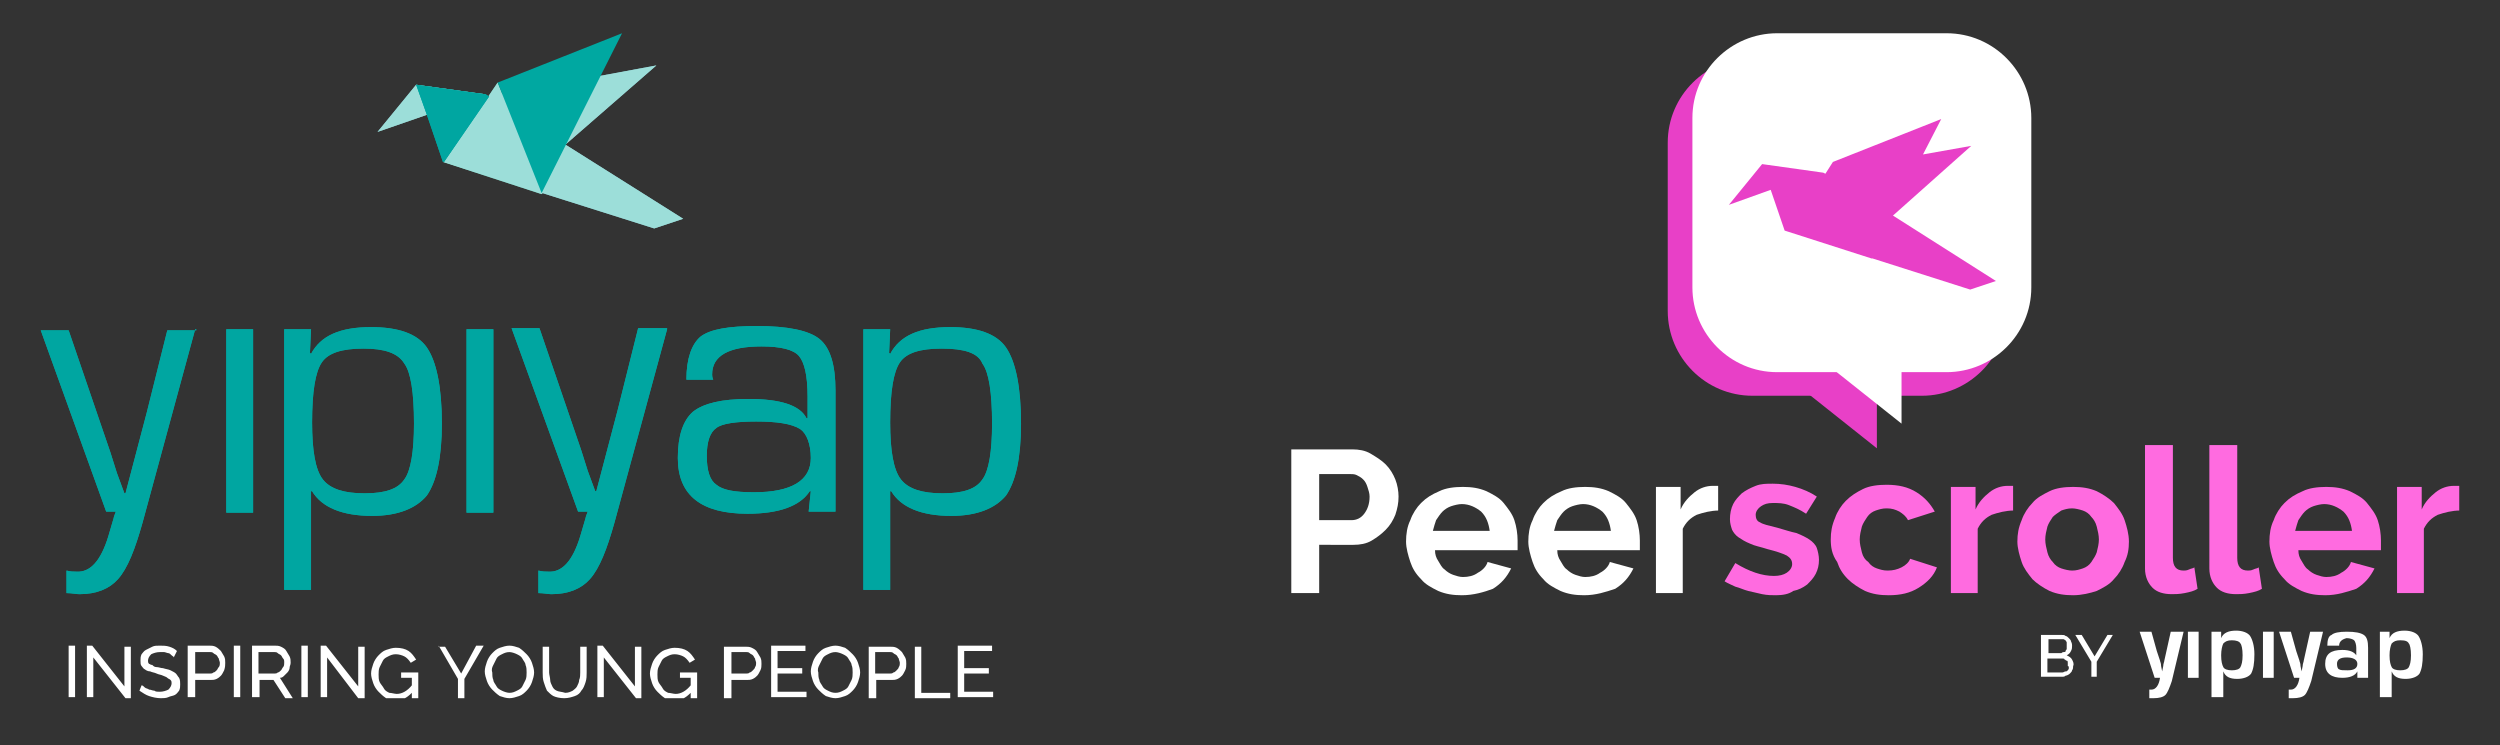 <?xml version="1.0" encoding="utf-8"?>
<!-- Generator: Adobe Illustrator 27.8.1, SVG Export Plug-In . SVG Version: 6.00 Build 0)  -->
<svg version="1.1" id="Layer_1" xmlns="http://www.w3.org/2000/svg" xmlns:xlink="http://www.w3.org/1999/xlink" x="0px" y="0px"
	 viewBox="0 0 233.1 69.5" style="enable-background:new 0 0 233.1 69.5;" xml:space="preserve">
<rect x="0" y="0" width="233.1" height="69.5" fill="#333333" stroke="none"/>
<style type="text/css">
	.st0{clip-path:url(#SVGID_00000090991913011531225160000007738803325651981965_);fill:#00A6A1;}
	.st1{fill:#00A6A1;}
	.st2{clip-path:url(#SVGID_00000013883012601176136370000000024957966179502508_);fill:#00A6A1;}
	.st3{clip-path:url(#SVGID_00000054955847373173208560000000022063019189902501_);fill:#00A6A1;}
	.st4{clip-path:url(#SVGID_00000042704744401767878940000012434490438473775522_);fill:#00A6A1;}
	.st5{clip-path:url(#SVGID_00000072265801628182353800000016258862586718504594_);fill:#00A6A1;}
	.st6{fill:#7AB5BD;}
	.st7{fill:#5EBAA1;}
	.st8{fill:#9CDED9;}
	.st9{fill:#00A8A1;}
	.st10{clip-path:url(#SVGID_00000090269658948714612160000003217351559093993131_);fill:#FFFFFF;}
	.st11{clip-path:url(#SVGID_00000090269658948714612160000003217351559093993131_);fill:#FF6BE0;}
	.st12{clip-path:url(#SVGID_00000090269658948714612160000003217351559093993131_);fill:#E840C7;}
	.st13{fill:#E840C7;}
	.st14{clip-path:url(#SVGID_00000052092590976393995740000005127958405598386568_);fill:#FFFFFF;}
	.st15{fill:#FFFFFF;}
	.st16{clip-path:url(#SVGID_00000116921783094879518240000015100584335187668625_);fill:#FFFFFF;}
	.st17{clip-path:url(#SVGID_00000052821687883246785830000000497057330703838081_);fill:#FFFFFF;}
	.st18{clip-path:url(#SVGID_00000112595706644624085080000014633293140600332436_);fill:#FFFFFF;}
</style>
<g>
	<defs>
		<rect id="SVGID_1_" x="3.8" y="3.1" width="225.6" height="62"/>
	</defs>
	<clipPath id="SVGID_00000062877270683766640070000013836411623354835641_">
		<use xlink:href="#SVGID_1_"  style="overflow:visible;"/>
	</clipPath>
	<path style="clip-path:url(#SVGID_00000062877270683766640070000013836411623354835641_);fill:#00A6A1;" d="M18.2,30.7l-4.9,18
		c-0.7,2.5-1.4,4.3-2.3,5.3c-0.8,0.9-2,1.4-3.6,1.4c-0.3,0-0.7-0.1-1.2-0.1v-2.1c0.4,0.1,0.6,0.1,0.9,0.1c1.3,0.1,2.3-1,3-3.3
		l0.5-1.7c0-0.1,0.1-0.3,0.2-0.6H9.9L3.8,30.8h2.6L9,38.4l1.3,3.8l0.6,1.9l0.7,1.9h0.1l0.5-1.9l0.5-1.9l1-3.8l1.9-7.6h2.7V30.7z"/>
</g>
<rect x="21.1" y="30.7" class="st1" width="2.5" height="17.1"/>
<g>
	<defs>
		<rect id="SVGID_00000170993508242473632090000011433166956295529145_" x="3.8" y="3.1" width="225.6" height="62"/>
	</defs>
	<clipPath id="SVGID_00000018239387455241078050000006333078447792602030_">
		<use xlink:href="#SVGID_00000170993508242473632090000011433166956295529145_"  style="overflow:visible;"/>
	</clipPath>
	<path style="clip-path:url(#SVGID_00000018239387455241078050000006333078447792602030_);fill:#00A6A1;" d="M33.9,32.5
		c-2,0-3.3,0.4-3.9,1.3c-0.6,0.9-0.9,2.7-0.9,5.6c0,2.6,0.3,4.4,1,5.3s2,1.3,3.9,1.3c1.9,0,3.1-0.4,3.7-1.3c0.6-0.8,0.9-2.6,0.9-5.2
		c0-2.9-0.3-4.8-0.9-5.6C37.1,32.9,35.8,32.5,33.9,32.5 M26.5,30.7H29l-0.1,2.2l0.1,0.1c0.9-1.7,2.7-2.5,5.6-2.5
		c2.5,0,4.3,0.6,5.2,1.9c0.9,1.3,1.4,3.7,1.4,7.1c0,3.2-0.5,5.4-1.4,6.7c-1,1.2-2.7,1.9-5.1,1.9c-2.8,0-4.7-0.8-5.6-2.3H29V55h-2.5
		V30.7z"/>
</g>
<rect x="43.5" y="30.7" class="st1" width="2.5" height="17.1"/>
<g>
	<defs>
		<rect id="SVGID_00000093174714336386054680000004359657687842342284_" x="3.8" y="3.1" width="225.6" height="62"/>
	</defs>
	<clipPath id="SVGID_00000034772387654414662530000009923497866399811200_">
		<use xlink:href="#SVGID_00000093174714336386054680000004359657687842342284_"  style="overflow:visible;"/>
	</clipPath>
	<path style="clip-path:url(#SVGID_00000034772387654414662530000009923497866399811200_);fill:#00A6A1;" d="M62.2,30.7l-4.9,18
		c-0.7,2.5-1.4,4.3-2.3,5.3c-0.8,0.9-2,1.4-3.6,1.4c-0.3,0-0.7-0.1-1.2-0.1v-2.1c0.4,0.1,0.6,0.1,0.9,0.1c1.3,0.1,2.3-1,3-3.3
		l0.5-1.7c0-0.1,0.1-0.3,0.2-0.6h-0.9l-6.2-17.1h2.6l2.6,7.6l1.3,3.8l0.6,1.9l0.7,1.9h0.1l0.5-1.9l0.5-1.9l1-3.8l1.9-7.6h2.7V30.7z"
		/>
	<path style="clip-path:url(#SVGID_00000034772387654414662530000009923497866399811200_);fill:#00A6A1;" d="M70.5,39.3
		c-1.9,0-3.2,0.2-3.7,0.6c-0.6,0.4-0.9,1.3-0.9,2.6c0,1.4,0.3,2.3,0.9,2.7c0.6,0.5,1.7,0.7,3.5,0.7c3.5,0,5.3-1.1,5.3-3.2
		c0-1.3-0.4-2.3-1-2.7C73.8,39.5,72.4,39.3,70.5,39.3 M66.5,35.4H64c0-2,0.5-3.3,1.3-4c0.9-0.7,2.6-1,5.3-1c2.8,0,4.8,0.4,5.8,1.2
		c1,0.8,1.5,2.4,1.5,4.8v11.3h-2.5l0.2-1.9h-0.1c-0.9,1.4-2.9,2.1-5.8,2.1c-4.3,0-6.5-1.7-6.5-5.2c0-2.1,0.5-3.5,1.4-4.3
		c1-0.8,2.7-1.2,5.2-1.2c3,0,4.8,0.6,5.4,1.8h0.1V37c0-2-0.3-3.2-0.8-3.8c-0.5-0.6-1.7-0.9-3.5-0.9c-3.1,0-4.6,0.9-4.6,2.6
		C66.4,35,66.4,35.2,66.5,35.4"/>
	<path style="clip-path:url(#SVGID_00000034772387654414662530000009923497866399811200_);fill:#00A6A1;" d="M87.8,32.5
		c-2,0-3.3,0.4-3.9,1.3c-0.6,0.9-0.9,2.7-0.9,5.6c0,2.6,0.3,4.4,1,5.3s2,1.3,3.9,1.3c1.9,0,3.1-0.4,3.7-1.3c0.6-0.8,0.9-2.6,0.9-5.2
		c0-2.9-0.3-4.8-0.9-5.6C91.2,32.9,89.9,32.5,87.8,32.5 M80.5,30.7H83l-0.1,2.2l0.1,0.1c0.9-1.7,2.7-2.5,5.6-2.5
		c2.5,0,4.3,0.6,5.2,1.9c0.9,1.3,1.4,3.7,1.4,7.1c0,3.2-0.5,5.4-1.4,6.7c-1,1.2-2.7,1.9-5.1,1.9c-2.8,0-4.7-0.8-5.6-2.3H83V55h-2.5
		V30.7z"/>
	<path style="clip-path:url(#SVGID_00000034772387654414662530000009923497866399811200_);fill:#00A6A1;" d="M18.2,30.7l-4.9,18
		c-0.7,2.5-1.4,4.3-2.3,5.3c-0.8,0.9-2,1.4-3.6,1.4c-0.3,0-0.7-0.1-1.2-0.1v-2.1c0.4,0.1,0.6,0.1,0.9,0.1c1.3,0.1,2.3-1,3-3.3
		l0.5-1.7c0-0.1,0.1-0.3,0.2-0.6H9.9L3.8,30.8h2.6L9,38.4l1.3,3.8l0.6,1.9l0.7,1.9h0.1l0.5-1.9l0.5-1.9l1-3.8l1.9-7.6h2.7V30.7z"/>
</g>
<rect x="21.1" y="30.7" class="st1" width="2.5" height="17.1"/>
<g>
	<defs>
		<rect id="SVGID_00000024715863935610078210000001981732017393619610_" x="3.8" y="3.1" width="225.6" height="62"/>
	</defs>
	<clipPath id="SVGID_00000046303518201518596780000006682644986357504400_">
		<use xlink:href="#SVGID_00000024715863935610078210000001981732017393619610_"  style="overflow:visible;"/>
	</clipPath>
	<path style="clip-path:url(#SVGID_00000046303518201518596780000006682644986357504400_);fill:#00A6A1;" d="M33.9,32.5
		c-2,0-3.3,0.4-3.9,1.3c-0.6,0.9-0.9,2.7-0.9,5.6c0,2.6,0.3,4.4,1,5.3s2,1.3,3.9,1.3c1.9,0,3.1-0.4,3.7-1.3c0.6-0.8,0.9-2.6,0.9-5.2
		c0-2.9-0.3-4.8-0.9-5.6C37.1,32.9,35.8,32.5,33.9,32.5 M26.5,30.7H29l-0.1,2.2l0.1,0.1c0.9-1.7,2.7-2.5,5.6-2.5
		c2.5,0,4.3,0.6,5.2,1.9c0.9,1.3,1.4,3.7,1.4,7.1c0,3.2-0.5,5.4-1.4,6.7c-1,1.2-2.7,1.9-5.1,1.9c-2.8,0-4.7-0.8-5.6-2.3H29V55h-2.5
		V30.7z"/>
</g>
<rect x="43.5" y="30.7" class="st1" width="2.5" height="17.1"/>
<g>
	<defs>
		<rect id="SVGID_00000181782822009734318360000004638181543635105159_" x="3.8" y="3.1" width="225.6" height="62"/>
	</defs>
	<clipPath id="SVGID_00000073708649266619912030000014798160656512050048_">
		<use xlink:href="#SVGID_00000181782822009734318360000004638181543635105159_"  style="overflow:visible;"/>
	</clipPath>
	<path style="clip-path:url(#SVGID_00000073708649266619912030000014798160656512050048_);fill:#00A6A1;" d="M62.2,30.7l-4.9,18
		c-0.7,2.5-1.4,4.3-2.3,5.3c-0.8,0.9-2,1.4-3.6,1.4c-0.3,0-0.7-0.1-1.2-0.1v-2.1c0.4,0.1,0.6,0.1,0.9,0.1c1.3,0.1,2.3-1,3-3.3
		l0.5-1.7c0-0.1,0.1-0.3,0.2-0.6h-0.9l-6.2-17.1h2.6l2.6,7.6l1.3,3.8l0.6,1.9l0.7,1.9h0.1l0.5-1.9l0.5-1.9l1-3.8l1.9-7.6h2.7V30.7z"
		/>
	<path style="clip-path:url(#SVGID_00000073708649266619912030000014798160656512050048_);fill:#00A6A1;" d="M70.5,39.3
		c-1.9,0-3.2,0.2-3.7,0.6c-0.6,0.4-0.9,1.3-0.9,2.6c0,1.4,0.3,2.3,0.9,2.7c0.6,0.5,1.7,0.7,3.5,0.7c3.5,0,5.3-1.1,5.3-3.2
		c0-1.3-0.4-2.3-1-2.7C73.8,39.5,72.4,39.3,70.5,39.3 M66.5,35.4H64c0-2,0.5-3.3,1.3-4c0.9-0.7,2.6-1,5.3-1c2.8,0,4.8,0.4,5.8,1.2
		c1,0.8,1.5,2.4,1.5,4.8v11.3h-2.5l0.2-1.9h-0.1c-0.9,1.4-2.9,2.1-5.8,2.1c-4.3,0-6.5-1.7-6.5-5.2c0-2.1,0.5-3.5,1.4-4.3
		c1-0.8,2.7-1.2,5.2-1.2c3,0,4.8,0.6,5.4,1.8h0.1V37c0-2-0.3-3.2-0.8-3.8c-0.5-0.6-1.7-0.9-3.5-0.9c-3.1,0-4.6,0.9-4.6,2.6
		C66.4,35,66.4,35.2,66.5,35.4"/>
	<path style="clip-path:url(#SVGID_00000073708649266619912030000014798160656512050048_);fill:#00A6A1;" d="M87.8,32.5
		c-2,0-3.3,0.4-3.9,1.3c-0.6,0.9-0.9,2.7-0.9,5.6c0,2.6,0.3,4.4,1,5.3s2,1.3,3.9,1.3c1.9,0,3.1-0.4,3.7-1.3c0.6-0.8,0.9-2.6,0.9-5.2
		c0-2.9-0.3-4.8-0.9-5.6C91.2,32.9,89.9,32.5,87.8,32.5 M80.5,30.7H83l-0.1,2.2l0.1,0.1c0.9-1.7,2.7-2.5,5.6-2.5
		c2.5,0,4.3,0.6,5.2,1.9c0.9,1.3,1.4,3.7,1.4,7.1c0,3.2-0.5,5.4-1.4,6.7c-1,1.2-2.7,1.9-5.1,1.9c-2.8,0-4.7-0.8-5.6-2.3H83V55h-2.5
		V30.7z"/>
</g>
<polygon class="st6" points="45.6,9 61.2,6.1 52.7,13.5 "/>
<polygon class="st6" points="35.2,12.3 38.8,7.9 45.3,8.8 "/>
<polygon class="st6" points="45.6,9 63.7,20.4 61,21.3 41.4,15.1 "/>
<polygon class="st7" points="46.4,7.7 41.4,15.1 41.3,15.1 50.5,18.1 50.6,18 "/>
<polygon class="st8" points="45.6,9 61.2,6.1 52.7,13.5 "/>
<polygon class="st8" points="35.2,12.3 38.8,7.9 45.3,8.8 "/>
<polygon class="st8" points="45.6,9 63.7,20.4 61,21.3 41.4,15.1 "/>
<polygon class="st8" points="46.4,7.7 41.4,15.1 41.3,15.1 50.5,18.1 50.6,18 "/>
<polygon class="st9" points="46.4,7.7 50.5,18 58,3.1 "/>
<polygon class="st1" points="38.8,7.9 39.8,10.7 41.3,15.1 41.4,15.1 45.6,9 45.3,8.8 "/>
<polygon class="st1" points="39.8,10.7 41.3,15.1 41.4,15.1 45.6,9 45.3,8.8 38.8,7.9 "/>
<g>
	<defs>
		<rect id="SVGID_00000086664283238752630040000006978361994169532033_" x="3.8" y="3.1" width="225.6" height="62"/>
	</defs>
	<clipPath id="SVGID_00000017508788050627055080000002838252456005193147_">
		<use xlink:href="#SVGID_00000086664283238752630040000006978361994169532033_"  style="overflow:visible;"/>
	</clipPath>
	<path style="clip-path:url(#SVGID_00000017508788050627055080000002838252456005193147_);fill:#FFFFFF;" d="M89.9,64.5v-1.7h2.3
		v-0.5h-2.3v-1.6h2.6v-0.5h-3.2v4.8h3.3v-0.5H89.9z M88.6,65.1v-0.5h-2.7v-4.3h-0.6v4.8H88.6z M81.7,60.8H83c0.1,0,0.2,0,0.3,0.1
		c0.1,0.1,0.2,0.1,0.3,0.2c0.1,0.1,0.1,0.2,0.2,0.3c0,0.1,0.1,0.3,0.1,0.4c0,0.1,0,0.3-0.1,0.4c0,0.1-0.1,0.2-0.2,0.3
		c-0.1,0.1-0.2,0.2-0.3,0.2c-0.1,0.1-0.2,0.1-0.3,0.1h-1.4V60.8z M81.7,65.1v-1.7h1.4c0.2,0,0.4,0,0.6-0.1c0.2-0.1,0.3-0.2,0.4-0.3
		c0.1-0.1,0.2-0.3,0.3-0.5c0.1-0.2,0.1-0.4,0.1-0.6c0-0.2,0-0.4-0.1-0.6s-0.2-0.3-0.3-0.5c-0.1-0.1-0.3-0.3-0.5-0.4
		c-0.2-0.1-0.4-0.1-0.6-0.1h-2v4.8H81.7z M76.4,62c0.1-0.2,0.2-0.4,0.3-0.6s0.3-0.3,0.5-0.4c0.2-0.1,0.4-0.2,0.7-0.2
		c0.2,0,0.5,0.1,0.7,0.2c0.2,0.1,0.4,0.2,0.5,0.4c0.1,0.2,0.3,0.4,0.3,0.6c0.1,0.2,0.1,0.5,0.1,0.7c0,0.2,0,0.5-0.1,0.7
		c-0.1,0.2-0.2,0.4-0.3,0.6c-0.1,0.2-0.3,0.3-0.5,0.4c-0.2,0.1-0.4,0.2-0.7,0.2c-0.3,0-0.5-0.1-0.7-0.2c-0.2-0.1-0.4-0.2-0.5-0.4
		c-0.1-0.2-0.3-0.4-0.3-0.6c-0.1-0.2-0.1-0.5-0.1-0.7C76.2,62.4,76.3,62.2,76.4,62 M78.8,64.9c0.3-0.1,0.5-0.3,0.7-0.5
		c0.2-0.2,0.4-0.5,0.5-0.8c0.1-0.3,0.2-0.6,0.2-0.9c0-0.3-0.1-0.6-0.2-0.9s-0.3-0.6-0.5-0.8c-0.2-0.2-0.4-0.4-0.7-0.6
		c-0.3-0.1-0.6-0.2-0.9-0.2c-0.3,0-0.6,0.1-0.9,0.2c-0.3,0.1-0.5,0.3-0.7,0.5c-0.2,0.2-0.4,0.5-0.5,0.8c-0.1,0.3-0.2,0.6-0.2,0.9
		c0,0.3,0.1,0.6,0.2,0.9c0.1,0.3,0.3,0.6,0.5,0.8c0.2,0.2,0.4,0.4,0.7,0.6c0.3,0.1,0.6,0.2,0.9,0.2C78.2,65.1,78.5,65,78.8,64.9
		 M72.5,64.5v-1.7h2.3v-0.5h-2.3v-1.6h2.6v-0.5h-3.2v4.8h3.3v-0.5H72.5z M68.2,60.8h1.4c0.1,0,0.2,0,0.3,0.1
		c0.1,0.1,0.2,0.1,0.3,0.2c0.1,0.1,0.1,0.2,0.2,0.3c0,0.1,0.1,0.3,0.1,0.4c0,0.1,0,0.3-0.1,0.4c0,0.1-0.1,0.2-0.2,0.3
		c-0.1,0.1-0.2,0.2-0.3,0.2c-0.1,0.1-0.2,0.1-0.3,0.1h-1.4V60.8z M68.2,65.1v-1.7h1.4c0.2,0,0.4,0,0.6-0.1c0.2-0.1,0.3-0.2,0.4-0.3
		c0.1-0.1,0.2-0.3,0.3-0.5c0.1-0.2,0.1-0.4,0.1-0.6c0-0.2,0-0.4-0.1-0.6c-0.1-0.2-0.2-0.3-0.3-0.5s-0.3-0.3-0.5-0.4
		c-0.2-0.1-0.4-0.1-0.6-0.1h-2v4.8H68.2z M64.4,65.1H65v-2.4h-1.6v0.5h1v0.7c-0.4,0.5-0.9,0.8-1.4,0.8c-0.2,0-0.5-0.1-0.7-0.1
		c-0.2-0.1-0.4-0.2-0.5-0.4c-0.1-0.2-0.3-0.4-0.4-0.6c-0.1-0.2-0.1-0.5-0.1-0.7c0-0.2,0-0.5,0.1-0.7s0.2-0.4,0.3-0.6
		c0.1-0.2,0.3-0.3,0.5-0.4c0.2-0.1,0.4-0.2,0.7-0.2c0.3,0,0.6,0.1,0.8,0.2c0.2,0.1,0.4,0.3,0.6,0.6l0.5-0.3
		c-0.2-0.3-0.4-0.6-0.7-0.8c-0.3-0.2-0.7-0.3-1.2-0.3c-0.3,0-0.6,0.1-0.9,0.2c-0.3,0.1-0.5,0.3-0.7,0.5s-0.4,0.5-0.5,0.8
		c-0.1,0.3-0.2,0.6-0.2,0.9c0,0.3,0.1,0.6,0.2,0.9c0.1,0.3,0.3,0.6,0.5,0.8c0.2,0.2,0.4,0.4,0.7,0.6c0.3,0.1,0.6,0.2,0.9,0.2
		c0.6,0,1-0.2,1.5-0.7V65.1z M59.3,65.1h0.5v-4.8h-0.6V64l-3-3.8h-0.5v4.8h0.6v-3.7L59.3,65.1z M51.9,64.4c-0.2-0.1-0.3-0.2-0.4-0.4
		c-0.1-0.2-0.2-0.4-0.2-0.6c0-0.2-0.1-0.5-0.1-0.7v-2.4h-0.6v2.4c0,0.3,0,0.6,0.1,0.9c0.1,0.3,0.2,0.6,0.3,0.8
		c0.2,0.2,0.4,0.4,0.6,0.5s0.6,0.2,1,0.2c0.4,0,0.7-0.1,1-0.2c0.3-0.1,0.5-0.3,0.6-0.5c0.2-0.2,0.3-0.5,0.4-0.8
		c0.1-0.3,0.1-0.6,0.1-0.9v-2.4h-0.6v2.4c0,0.2,0,0.5-0.1,0.7c0,0.2-0.1,0.4-0.2,0.6c-0.1,0.2-0.3,0.3-0.4,0.4
		c-0.2,0.1-0.4,0.2-0.7,0.2C52.4,64.5,52.1,64.5,51.9,64.4 M46,62c0.1-0.2,0.2-0.4,0.3-0.6c0.1-0.2,0.3-0.3,0.5-0.4
		c0.2-0.1,0.4-0.2,0.7-0.2c0.2,0,0.5,0.1,0.7,0.2c0.2,0.1,0.4,0.2,0.5,0.4c0.1,0.2,0.3,0.4,0.3,0.6c0.1,0.2,0.1,0.5,0.1,0.7
		c0,0.2,0,0.5-0.1,0.7c-0.1,0.2-0.2,0.4-0.3,0.6c-0.1,0.2-0.3,0.3-0.5,0.4c-0.2,0.1-0.4,0.2-0.7,0.2c-0.2,0-0.5-0.1-0.7-0.2
		c-0.2-0.1-0.4-0.2-0.5-0.4c-0.1-0.2-0.3-0.4-0.3-0.6c-0.1-0.2-0.1-0.5-0.1-0.7C45.8,62.4,45.9,62.2,46,62 M48.4,64.9
		c0.3-0.1,0.5-0.3,0.7-0.5c0.2-0.2,0.4-0.5,0.5-0.8c0.1-0.3,0.2-0.6,0.2-0.9c0-0.3-0.1-0.6-0.2-0.9c-0.1-0.3-0.3-0.6-0.5-0.8
		c-0.2-0.2-0.4-0.4-0.7-0.6c-0.3-0.1-0.6-0.2-0.9-0.2c-0.3,0-0.6,0.1-0.9,0.2s-0.5,0.3-0.7,0.5c-0.2,0.2-0.4,0.5-0.5,0.8
		c-0.1,0.3-0.2,0.6-0.2,0.9c0,0.3,0.1,0.6,0.2,0.9c0.1,0.3,0.3,0.6,0.5,0.8c0.2,0.2,0.4,0.4,0.7,0.6c0.3,0.1,0.6,0.2,0.9,0.2
		C47.8,65.1,48.1,65,48.4,64.9 M40.9,60.2l1.8,3.1v1.8h0.6v-1.8l1.8-3.1h-0.7L43,62.8l-1.5-2.5H40.9z M38.5,65.1h0.5v-2.4h-1.6v0.5
		h1v0.7c-0.4,0.5-0.9,0.8-1.4,0.8c-0.2,0-0.5-0.1-0.7-0.1c-0.2-0.1-0.4-0.2-0.5-0.4c-0.1-0.2-0.3-0.4-0.4-0.6
		c-0.1-0.2-0.1-0.5-0.1-0.7c0-0.2,0-0.5,0.1-0.7c0.1-0.2,0.2-0.4,0.3-0.6c0.1-0.2,0.3-0.3,0.5-0.4c0.2-0.1,0.4-0.2,0.7-0.2
		c0.3,0,0.6,0.1,0.8,0.2c0.2,0.1,0.4,0.3,0.6,0.6l0.5-0.3c-0.2-0.3-0.4-0.6-0.7-0.8c-0.3-0.2-0.7-0.3-1.2-0.3
		c-0.3,0-0.6,0.1-0.9,0.2c-0.3,0.1-0.5,0.3-0.7,0.5c-0.2,0.2-0.4,0.5-0.5,0.8c-0.1,0.3-0.2,0.6-0.2,0.9c0,0.3,0.1,0.6,0.2,0.9
		c0.1,0.3,0.3,0.6,0.5,0.8c0.2,0.2,0.4,0.4,0.7,0.6c0.3,0.1,0.6,0.2,0.9,0.2c0.6,0,1-0.2,1.5-0.7V65.1z M33.4,65.1H34v-4.8h-0.6V64
		l-3-3.8h-0.5v4.8h0.6v-3.7L33.4,65.1z M28.7,60.2h-0.6v4.8h0.6V60.2z M24.2,60.8h1.4c0.1,0,0.2,0,0.3,0.1s0.2,0.1,0.3,0.2
		c0.1,0.1,0.1,0.2,0.2,0.3s0.1,0.2,0.1,0.4c0,0.1,0,0.3-0.1,0.4s-0.1,0.2-0.2,0.3c-0.1,0.1-0.2,0.2-0.3,0.2
		c-0.1,0.1-0.2,0.1-0.3,0.1h-1.5V60.8z M24.2,65.1v-1.7h1.3l1.1,1.7h0.7l-1.2-1.9c0.2,0,0.3-0.1,0.4-0.2c0.1-0.1,0.2-0.2,0.3-0.3
		c0.1-0.1,0.2-0.3,0.2-0.4c0-0.2,0.1-0.3,0.1-0.5c0-0.2,0-0.4-0.1-0.6c-0.1-0.2-0.2-0.3-0.3-0.5s-0.3-0.3-0.5-0.4s-0.4-0.1-0.6-0.1
		h-2.1v4.8H24.2z M22.4,60.2h-0.6v4.8h0.6V60.2z M18.2,60.8h1.4c0.1,0,0.2,0,0.3,0.1c0.1,0.1,0.2,0.1,0.3,0.2
		c0.1,0.1,0.1,0.2,0.2,0.3c0,0.1,0.1,0.3,0.1,0.4c0,0.1,0,0.3-0.1,0.4s-0.1,0.2-0.2,0.3c-0.1,0.1-0.2,0.2-0.3,0.2
		c-0.1,0.1-0.2,0.1-0.3,0.1h-1.4V60.8z M18.2,65.1v-1.7h1.4c0.2,0,0.4,0,0.6-0.1c0.2-0.1,0.3-0.2,0.4-0.3c0.1-0.1,0.2-0.3,0.3-0.5
		C21,62.2,21,62,21,61.8c0-0.2,0-0.4-0.1-0.6c-0.1-0.2-0.2-0.3-0.3-0.5c-0.1-0.1-0.3-0.3-0.5-0.4c-0.2-0.1-0.4-0.1-0.6-0.1h-2v4.8
		H18.2z M16.5,60.7c-0.2-0.2-0.4-0.3-0.7-0.4c-0.3-0.1-0.6-0.1-0.9-0.1c-0.3,0-0.5,0-0.7,0.1c-0.2,0.1-0.4,0.2-0.6,0.3
		c-0.2,0.1-0.3,0.3-0.4,0.4c-0.1,0.2-0.1,0.4-0.1,0.6c0,0.2,0,0.4,0.1,0.5c0.1,0.1,0.2,0.3,0.3,0.3c0.1,0.1,0.3,0.2,0.5,0.2
		c0.2,0.1,0.4,0.1,0.6,0.2c0.2,0.1,0.4,0.1,0.6,0.2c0.2,0.1,0.3,0.1,0.4,0.2c0.1,0.1,0.2,0.1,0.3,0.2c0.1,0.1,0.1,0.2,0.1,0.3
		c0,0.2-0.1,0.4-0.3,0.6c-0.2,0.1-0.5,0.2-0.8,0.2c-0.2,0-0.4,0-0.5-0.1c-0.2,0-0.3-0.1-0.5-0.1c-0.1-0.1-0.3-0.1-0.4-0.2
		s-0.2-0.2-0.3-0.2L13,64.4c0.3,0.2,0.6,0.4,0.9,0.5c0.3,0.1,0.7,0.2,1.1,0.2c0.2,0,0.5,0,0.7-0.1c0.2-0.1,0.4-0.1,0.6-0.2
		c0.2-0.1,0.3-0.3,0.4-0.4c0.1-0.2,0.1-0.4,0.1-0.6c0-0.2,0-0.4-0.1-0.6c-0.1-0.1-0.2-0.3-0.3-0.4c-0.1-0.1-0.3-0.2-0.5-0.3
		c-0.2-0.1-0.4-0.1-0.7-0.2c-0.2,0-0.4-0.1-0.6-0.1c-0.2,0-0.3-0.1-0.4-0.2C14,62,14,61.9,13.9,61.9c-0.1-0.1-0.1-0.2-0.1-0.3
		c0-0.2,0.1-0.4,0.3-0.6c0.2-0.1,0.5-0.2,0.8-0.2c0.1,0,0.3,0,0.4,0c0.1,0,0.3,0.1,0.4,0.1c0.1,0,0.2,0.1,0.3,0.2
		c0.1,0.1,0.2,0.1,0.2,0.2L16.5,60.7z M11.7,65.1h0.5v-4.8h-0.6V64l-3-3.8H8.1v4.8h0.6v-3.7L11.7,65.1z M7,60.2H6.4v4.8H7V60.2z"/>
	<path style="clip-path:url(#SVGID_00000017508788050627055080000002838252456005193147_);fill:#FF6BE0;" d="M165.6,55.5
		c-0.4,0-0.8,0-1.3-0.1c-0.4-0.1-0.9-0.2-1.3-0.3c-0.4-0.1-0.8-0.3-1.2-0.4c-0.4-0.2-0.7-0.3-1-0.5l1-1.7c1.3,0.8,2.5,1.2,3.6,1.2
		c0.5,0,0.9-0.1,1.2-0.3c0.3-0.2,0.5-0.5,0.5-0.8c0-0.4-0.2-0.6-0.5-0.8c-0.4-0.2-1-0.4-1.8-0.6c-0.6-0.2-1.2-0.3-1.6-0.5
		c-0.5-0.2-0.8-0.4-1.1-0.6c-0.3-0.2-0.5-0.5-0.6-0.7c-0.1-0.3-0.2-0.6-0.2-1c0-0.5,0.1-1,0.3-1.4c0.2-0.4,0.5-0.7,0.8-1
		c0.4-0.3,0.8-0.5,1.3-0.7c0.5-0.2,1-0.2,1.6-0.2c0.7,0,1.4,0.1,2.1,0.3c0.7,0.2,1.4,0.5,2,0.9l-1,1.6c-0.6-0.4-1.1-0.6-1.6-0.8
		s-1-0.2-1.5-0.2c-0.5,0-0.8,0.1-1.1,0.3c-0.3,0.2-0.5,0.5-0.5,0.8c0,0.3,0.1,0.6,0.4,0.7c0.3,0.2,0.8,0.3,1.6,0.5
		c0.7,0.2,1.3,0.4,1.8,0.5c0.5,0.2,0.9,0.4,1.2,0.6c0.3,0.2,0.6,0.5,0.7,0.8c0.1,0.3,0.2,0.7,0.2,1.1c0,0.5-0.1,0.9-0.3,1.3
		c-0.2,0.4-0.5,0.7-0.8,1c-0.4,0.3-0.8,0.5-1.3,0.6C166.8,55.4,166.2,55.5,165.6,55.5"/>
	<path style="clip-path:url(#SVGID_00000017508788050627055080000002838252456005193147_);fill:#FF6BE0;" d="M170.7,50.3
		c0-0.7,0.1-1.3,0.4-2c0.2-0.6,0.6-1.2,1-1.6c0.5-0.5,1-0.8,1.6-1.1c0.6-0.3,1.4-0.4,2.2-0.4c1.1,0,2,0.2,2.8,0.7
		c0.8,0.5,1.3,1.1,1.7,1.8l-2.5,0.8c-0.2-0.4-0.5-0.6-0.8-0.8c-0.4-0.2-0.7-0.3-1.2-0.3c-0.4,0-0.7,0.1-1,0.2
		c-0.3,0.1-0.6,0.3-0.8,0.6c-0.2,0.3-0.4,0.6-0.5,0.9c-0.1,0.4-0.2,0.8-0.2,1.2c0,0.4,0.1,0.8,0.2,1.2c0.1,0.4,0.3,0.7,0.6,0.9
		c0.2,0.3,0.5,0.5,0.8,0.6c0.3,0.1,0.6,0.2,1,0.2c0.5,0,0.9-0.1,1.3-0.3c0.4-0.2,0.7-0.5,0.8-0.8l2.5,0.8c-0.3,0.8-0.9,1.4-1.7,1.9
		c-0.8,0.5-1.7,0.7-2.8,0.7c-0.8,0-1.5-0.1-2.2-0.4c-0.6-0.3-1.2-0.7-1.6-1.1c-0.5-0.5-0.8-1-1-1.6C170.8,51.7,170.7,51,170.7,50.3"
		/>
	<path style="clip-path:url(#SVGID_00000017508788050627055080000002838252456005193147_);fill:#FF6BE0;" d="M187.8,47.6
		c-0.8,0-1.5,0.2-2.1,0.4c-0.6,0.3-1,0.7-1.3,1.3v6h-2.5v-9.9h2.3v2.1c0.3-0.7,0.8-1.2,1.3-1.6c0.5-0.4,1.1-0.6,1.7-0.6
		c0.1,0,0.2,0,0.3,0c0.1,0,0.1,0,0.2,0V47.6z"/>
	<path style="clip-path:url(#SVGID_00000017508788050627055080000002838252456005193147_);fill:#FF6BE0;" d="M190.7,50.3
		c0,0.4,0.1,0.8,0.2,1.2c0.1,0.4,0.3,0.7,0.5,0.9c0.2,0.3,0.5,0.5,0.8,0.6c0.3,0.1,0.7,0.2,1,0.2c0.4,0,0.7-0.1,1-0.2
		c0.3-0.1,0.6-0.3,0.8-0.6c0.2-0.3,0.4-0.6,0.5-0.9c0.1-0.4,0.2-0.8,0.2-1.2c0-0.4-0.1-0.8-0.2-1.2c-0.1-0.4-0.3-0.7-0.5-0.9
		c-0.2-0.3-0.5-0.5-0.8-0.6c-0.3-0.1-0.7-0.2-1-0.2c-0.4,0-0.7,0.1-1,0.2c-0.3,0.2-0.6,0.4-0.8,0.6c-0.2,0.3-0.4,0.6-0.5,0.9
		C190.8,49.5,190.7,49.9,190.7,50.3 M193.3,55.5c-0.8,0-1.5-0.1-2.2-0.4c-0.6-0.3-1.2-0.7-1.6-1.1c-0.4-0.5-0.8-1-1-1.6
		c-0.2-0.6-0.4-1.3-0.4-1.9c0-0.7,0.1-1.3,0.4-2c0.2-0.6,0.6-1.2,1-1.6c0.4-0.5,1-0.8,1.6-1.1c0.6-0.3,1.4-0.4,2.2-0.4
		c0.8,0,1.5,0.1,2.2,0.4c0.6,0.3,1.2,0.7,1.6,1.1c0.4,0.5,0.8,1,1,1.6c0.2,0.6,0.4,1.3,0.4,2c0,0.7-0.1,1.3-0.4,1.9
		c-0.2,0.6-0.6,1.2-1,1.6c-0.4,0.5-1,0.8-1.6,1.1C194.9,55.3,194.1,55.5,193.3,55.5"/>
	<path style="clip-path:url(#SVGID_00000017508788050627055080000002838252456005193147_);fill:#FF6BE0;" d="M200.1,41.5h2.5V52
		c0,0.8,0.3,1.2,1,1.2c0.1,0,0.3,0,0.5-0.1c0.2-0.1,0.4-0.1,0.5-0.2l0.3,2c-0.3,0.2-0.7,0.3-1.2,0.4c-0.5,0.1-0.9,0.1-1.2,0.1
		c-0.8,0-1.4-0.2-1.8-0.6c-0.4-0.4-0.7-1-0.7-1.8V41.5z"/>
	<path style="clip-path:url(#SVGID_00000017508788050627055080000002838252456005193147_);fill:#FF6BE0;" d="M206.1,41.5h2.5V52
		c0,0.8,0.3,1.2,1,1.2c0.1,0,0.3,0,0.5-0.1c0.2-0.1,0.4-0.1,0.5-0.2l0.3,2c-0.3,0.2-0.7,0.3-1.2,0.4c-0.5,0.1-0.9,0.1-1.2,0.1
		c-0.8,0-1.4-0.2-1.8-0.6c-0.4-0.4-0.7-1-0.7-1.8V41.5z"/>
	<path style="clip-path:url(#SVGID_00000017508788050627055080000002838252456005193147_);fill:#FF6BE0;" d="M219.3,49.5
		c-0.1-0.7-0.3-1.3-0.8-1.8c-0.5-0.4-1.1-0.7-1.8-0.7c-0.3,0-0.7,0.1-1,0.2c-0.3,0.1-0.6,0.3-0.8,0.5c-0.2,0.2-0.4,0.5-0.6,0.8
		c-0.1,0.3-0.2,0.6-0.3,1H219.3z M216.8,55.5c-0.8,0-1.5-0.1-2.2-0.4c-0.6-0.3-1.2-0.6-1.6-1.1c-0.5-0.5-0.8-1-1-1.6
		c-0.2-0.6-0.4-1.3-0.4-1.9c0-0.7,0.1-1.4,0.4-2c0.2-0.6,0.6-1.2,1-1.6c0.5-0.5,1-0.8,1.7-1.1c0.6-0.3,1.4-0.4,2.2-0.4
		c0.8,0,1.5,0.1,2.2,0.4c0.6,0.3,1.2,0.6,1.6,1.1c0.4,0.5,0.8,1,1,1.6c0.2,0.6,0.3,1.3,0.3,1.9c0,0.2,0,0.3,0,0.5c0,0.2,0,0.3,0,0.4
		h-7.7c0,0.4,0.1,0.7,0.3,1c0.2,0.3,0.3,0.6,0.6,0.8c0.2,0.2,0.5,0.4,0.8,0.5c0.3,0.1,0.6,0.2,0.9,0.2c0.5,0,1-0.1,1.4-0.4
		c0.4-0.2,0.8-0.6,0.9-1l2.2,0.6c-0.4,0.8-0.9,1.4-1.7,1.9C218.8,55.2,217.9,55.5,216.8,55.5"/>
	<path style="clip-path:url(#SVGID_00000017508788050627055080000002838252456005193147_);fill:#FF6BE0;" d="M229.4,47.6
		c-0.8,0-1.5,0.2-2.1,0.4c-0.6,0.3-1,0.7-1.3,1.3v6h-2.5v-9.9h2.3v2.1c0.3-0.7,0.8-1.2,1.3-1.6c0.5-0.4,1.1-0.6,1.7-0.6
		c0.1,0,0.2,0,0.3,0c0.1,0,0.1,0,0.2,0V47.6z"/>
	<path style="clip-path:url(#SVGID_00000017508788050627055080000002838252456005193147_);fill:#FFFFFF;" d="M123,48.5h3
		c0.5,0,0.9-0.2,1.2-0.6c0.3-0.4,0.5-0.9,0.5-1.6c0-0.3-0.1-0.6-0.2-0.9c-0.1-0.3-0.2-0.5-0.4-0.7c-0.2-0.2-0.4-0.3-0.6-0.4
		c-0.2-0.1-0.4-0.1-0.7-0.1H123V48.5z M120.4,55.3V41.9h5.7c0.6,0,1.2,0.1,1.7,0.4c0.5,0.3,1,0.6,1.4,1c0.4,0.4,0.7,0.9,0.9,1.4
		c0.2,0.5,0.3,1.1,0.3,1.6c0,0.6-0.1,1.1-0.3,1.7c-0.2,0.5-0.5,1-0.9,1.4c-0.4,0.4-0.8,0.7-1.3,1c-0.5,0.3-1.1,0.4-1.7,0.4H123v4.5
		H120.4z"/>
	<path style="clip-path:url(#SVGID_00000017508788050627055080000002838252456005193147_);fill:#FFFFFF;" d="M138.9,49.5
		c-0.1-0.7-0.3-1.3-0.8-1.8c-0.5-0.4-1.1-0.7-1.8-0.7c-0.3,0-0.7,0.1-1,0.2c-0.3,0.1-0.6,0.3-0.8,0.5c-0.2,0.2-0.4,0.5-0.6,0.8
		c-0.1,0.3-0.2,0.6-0.3,1H138.9z M136.3,55.5c-0.8,0-1.5-0.1-2.2-0.4c-0.6-0.3-1.2-0.6-1.6-1.1c-0.5-0.5-0.8-1-1-1.6
		c-0.2-0.6-0.4-1.3-0.4-1.9c0-0.7,0.1-1.4,0.4-2c0.2-0.6,0.6-1.2,1-1.6c0.5-0.5,1-0.8,1.7-1.1c0.6-0.3,1.4-0.4,2.2-0.4
		c0.8,0,1.5,0.1,2.2,0.4c0.6,0.3,1.2,0.6,1.6,1.1c0.4,0.5,0.8,1,1,1.6c0.2,0.6,0.3,1.3,0.3,1.9c0,0.2,0,0.3,0,0.5c0,0.2,0,0.3,0,0.4
		h-7.7c0,0.4,0.1,0.7,0.3,1c0.2,0.3,0.3,0.6,0.6,0.8c0.2,0.2,0.5,0.4,0.8,0.5c0.3,0.1,0.6,0.2,0.9,0.2c0.5,0,1-0.1,1.4-0.4
		c0.4-0.2,0.8-0.6,0.9-1l2.2,0.6c-0.4,0.8-0.9,1.4-1.7,1.9C138.4,55.2,137.4,55.5,136.3,55.5"/>
	<path style="clip-path:url(#SVGID_00000017508788050627055080000002838252456005193147_);fill:#FFFFFF;" d="M150.2,49.5
		c-0.1-0.7-0.3-1.3-0.8-1.8c-0.5-0.4-1.1-0.7-1.8-0.7c-0.3,0-0.7,0.1-1,0.2c-0.3,0.1-0.6,0.3-0.8,0.5c-0.2,0.2-0.4,0.5-0.6,0.8
		c-0.1,0.3-0.2,0.6-0.3,1H150.2z M147.7,55.5c-0.8,0-1.5-0.1-2.2-0.4c-0.6-0.3-1.2-0.6-1.6-1.1c-0.5-0.5-0.8-1-1-1.6
		c-0.2-0.6-0.4-1.3-0.4-1.9c0-0.7,0.1-1.4,0.4-2c0.2-0.6,0.6-1.2,1-1.6c0.5-0.5,1-0.8,1.7-1.1c0.6-0.3,1.4-0.4,2.2-0.4
		c0.8,0,1.5,0.1,2.2,0.4c0.6,0.3,1.2,0.6,1.6,1.1c0.4,0.5,0.8,1,1,1.6c0.2,0.6,0.3,1.3,0.3,1.9c0,0.2,0,0.3,0,0.5c0,0.2,0,0.3,0,0.4
		h-7.7c0,0.4,0.1,0.7,0.3,1c0.2,0.3,0.3,0.6,0.6,0.8c0.2,0.2,0.5,0.4,0.8,0.5c0.3,0.1,0.6,0.2,0.9,0.2c0.5,0,1-0.1,1.4-0.4
		c0.4-0.2,0.8-0.6,0.9-1l2.2,0.6c-0.4,0.8-0.9,1.4-1.7,1.9C149.7,55.2,148.8,55.5,147.7,55.5"/>
	<path style="clip-path:url(#SVGID_00000017508788050627055080000002838252456005193147_);fill:#FFFFFF;" d="M160.3,47.6
		c-0.8,0-1.5,0.2-2.1,0.4c-0.6,0.3-1,0.7-1.3,1.3v6h-2.5v-9.9h2.3v2.1c0.3-0.7,0.8-1.2,1.3-1.6c0.5-0.4,1.1-0.6,1.7-0.6
		c0.1,0,0.2,0,0.3,0c0.1,0,0.1,0,0.2,0V47.6z"/>
	<path style="clip-path:url(#SVGID_00000017508788050627055080000002838252456005193147_);fill:#E840C7;" d="M187.1,13.3
		c0-4.3-3.5-7.9-7.9-7.9h-15.8c-4.3,0-7.9,3.5-7.9,7.9V29c0,4.3,3.5,7.9,7.9,7.9h15.8c4.3,0,7.9-3.5,7.9-7.9V13.3z"/>
</g>
<polygon class="st13" points="167.7,36 175,36 175,41.8 "/>
<g>
	<defs>
		<rect id="SVGID_00000052090714309853539080000012306905865542536605_" x="3.8" y="3.1" width="225.6" height="62"/>
	</defs>
	<clipPath id="SVGID_00000139978154414571179070000014793834343209817018_">
		<use xlink:href="#SVGID_00000052090714309853539080000012306905865542536605_"  style="overflow:visible;"/>
	</clipPath>
	<path style="clip-path:url(#SVGID_00000139978154414571179070000014793834343209817018_);fill:#FFFFFF;" d="M189.4,11
		c0-4.3-3.5-7.9-7.9-7.9h-15.8c-4.3,0-7.9,3.5-7.9,7.9v15.8c0,4.3,3.5,7.9,7.9,7.9h15.8c4.3,0,7.9-3.5,7.9-7.9V11z M179.3,14.4
		l4.5-0.8l-7.3,6.5l0,0l9.6,6.1l-2.4,0.8l-9.1-2.9l-0.1,0l-8.1-2.6l0,0l-1.3-3.8l-3.9,1.4l3.1-3.8v0l5.7,0.8h0l0.2,0.1l-3.6,5.4
		l0.2-0.3l3.4-5.1l0,0l0.7-1.1l0,0l0,0l10.1-4L179.3,14.4z"/>
</g>
<polygon class="st15" points="170,33.7 177.3,33.7 177.3,39.5 "/>
<g>
	<defs>
		<rect id="SVGID_00000044168288904103908470000003574440462990125191_" x="3.8" y="3.1" width="225.6" height="62"/>
	</defs>
	<clipPath id="SVGID_00000069359046268295393390000017209001860014674562_">
		<use xlink:href="#SVGID_00000044168288904103908470000003574440462990125191_"  style="overflow:visible;"/>
	</clipPath>
	<path style="clip-path:url(#SVGID_00000069359046268295393390000017209001860014674562_);fill:#FFFFFF;" d="M203.6,58.9l-1.1,4.6
		c-0.2,0.6-0.4,1.1-0.6,1.3c-0.2,0.2-0.6,0.3-1.1,0.3c-0.1,0-0.2,0-0.4,0v-0.8c0.1,0,0.2,0,0.2,0c0.4,0,0.7-0.4,0.8-1.1h-0.5
		l-1.4-4.3h1.1l0.5,1.8l0.3,0.9c0,0.1,0.1,0.2,0.1,0.5l0.1,0.5h0l0.1-0.5c0-0.2,0.1-0.4,0.1-0.5l0.2-0.9l0.4-1.8H203.6z"/>
</g>
<rect x="204" y="58.9" class="st15" width="1" height="4.3"/>
<g>
	<defs>
		<rect id="SVGID_00000047056351761326811840000017968899363654352548_" x="3.8" y="3.1" width="225.6" height="62"/>
	</defs>
	<clipPath id="SVGID_00000150801429203855583370000002888434675642056577_">
		<use xlink:href="#SVGID_00000047056351761326811840000017968899363654352548_"  style="overflow:visible;"/>
	</clipPath>
	<path style="clip-path:url(#SVGID_00000150801429203855583370000002888434675642056577_);fill:#FFFFFF;" d="M206.1,58.9h1l0,0.6
		l0,0c0.2-0.5,0.7-0.7,1.4-0.7c0.6,0,1.1,0.2,1.3,0.5c0.2,0.3,0.4,0.9,0.4,1.7c0,0.9-0.1,1.4-0.3,1.8c-0.2,0.3-0.7,0.5-1.3,0.5
		c-0.7,0-1.1-0.2-1.3-0.7h0V65h-1.1V58.9z M208.1,59.7c-0.4,0-0.6,0.1-0.8,0.3c-0.1,0.2-0.2,0.6-0.2,1.1c0,0.6,0.1,0.9,0.2,1.1
		c0.1,0.2,0.4,0.3,0.8,0.3c0.4,0,0.7-0.1,0.8-0.3c0.1-0.2,0.2-0.5,0.2-1.1c0-0.6-0.1-1-0.2-1.1C208.8,59.8,208.5,59.7,208.1,59.7"/>
</g>
<rect x="211" y="58.9" class="st15" width="1" height="4.3"/>
<g>
	<defs>
		<rect id="SVGID_00000019671864596308283160000014889115495894179253_" x="3.8" y="3.1" width="225.6" height="62"/>
	</defs>
	<clipPath id="SVGID_00000038384449607698442020000011462939864426400435_">
		<use xlink:href="#SVGID_00000019671864596308283160000014889115495894179253_"  style="overflow:visible;"/>
	</clipPath>
	<path style="clip-path:url(#SVGID_00000038384449607698442020000011462939864426400435_);fill:#FFFFFF;" d="M216.6,58.9l-1.1,4.6
		c-0.2,0.6-0.4,1.1-0.6,1.3c-0.2,0.2-0.6,0.3-1.1,0.3c-0.1,0-0.2,0-0.4,0v-0.8c0.1,0,0.2,0,0.2,0c0.4,0,0.7-0.4,0.8-1.1h-0.5
		l-1.4-4.3h1.1l0.5,1.8l0.3,0.9c0,0.1,0.1,0.2,0.1,0.5l0.1,0.5h0l0.1-0.5c0-0.2,0.1-0.4,0.1-0.5l0.2-0.9l0.4-1.8H216.6z"/>
	<path style="clip-path:url(#SVGID_00000038384449607698442020000011462939864426400435_);fill:#FFFFFF;" d="M218.1,60.2H217
		c0-0.5,0.1-0.9,0.4-1c0.2-0.2,0.7-0.3,1.4-0.3c0.8,0,1.3,0.1,1.6,0.3c0.3,0.2,0.4,0.6,0.4,1.2v2.8h-1l0-0.6l0,0
		c-0.2,0.4-0.7,0.6-1.4,0.6c-1,0-1.6-0.4-1.6-1.3c0-0.9,0.5-1.3,1.6-1.3c0.7,0,1.1,0.2,1.3,0.5h0v-0.7c0-0.3-0.1-0.6-0.2-0.7
		c-0.1-0.1-0.4-0.2-0.7-0.2C218.4,59.6,218.1,59.8,218.1,60.2 M218.8,61.3c-0.6,0-0.9,0.2-0.9,0.6c0,0.3,0.1,0.5,0.2,0.5
		c0.1,0.1,0.4,0.1,0.8,0.1c0.6,0,0.9-0.2,0.9-0.6C219.8,61.5,219.4,61.3,218.8,61.3"/>
	<path style="clip-path:url(#SVGID_00000038384449607698442020000011462939864426400435_);fill:#FFFFFF;" d="M221.8,58.9h1l0,0.6
		l0,0c0.2-0.5,0.7-0.7,1.4-0.7c0.6,0,1.1,0.2,1.3,0.5c0.2,0.3,0.4,0.9,0.4,1.7c0,0.9-0.1,1.4-0.3,1.8c-0.2,0.3-0.7,0.5-1.3,0.5
		c-0.7,0-1.1-0.2-1.3-0.7h0V65h-1.1V58.9z M223.8,59.7c-0.4,0-0.6,0.1-0.8,0.3c-0.1,0.2-0.2,0.6-0.2,1.1c0,0.6,0.1,0.9,0.2,1.1
		c0.1,0.2,0.4,0.3,0.8,0.3c0.4,0,0.7-0.1,0.8-0.3c0.1-0.2,0.2-0.5,0.2-1.1c0-0.6-0.1-1-0.2-1.1C224.5,59.8,224.3,59.7,223.8,59.7"/>
	<path style="clip-path:url(#SVGID_00000038384449607698442020000011462939864426400435_);fill:#FFFFFF;" d="M193.5,59.2l1.5,2.5
		v1.4h0.5v-1.4l1.5-2.5h-0.5l-1.2,2l-1.2-2H193.5z M192.2,59.6c0.1,0,0.2,0,0.2,0c0.1,0,0.1,0.1,0.2,0.1c0,0.1,0.1,0.1,0.1,0.2
		c0,0.1,0,0.2,0,0.3c0,0.1,0,0.2,0,0.3c0,0.1-0.1,0.1-0.1,0.2s-0.1,0.1-0.2,0.1c-0.1,0-0.2,0.1-0.2,0.1h-1.2v-1.3H192.2z
		 M192.9,62.3c0,0.1-0.1,0.2-0.1,0.2c-0.1,0.1-0.1,0.1-0.2,0.1c-0.1,0-0.2,0.1-0.3,0.1h-1.4v-1.3h1.4c0.1,0,0.2,0,0.2,0.1
		c0.1,0,0.1,0.1,0.2,0.1s0.1,0.1,0.1,0.2c0,0.1,0,0.2,0,0.3C192.9,62.1,192.9,62.2,192.9,62.3 M193.2,61.5c-0.1-0.2-0.3-0.3-0.5-0.4
		c0.2-0.1,0.3-0.2,0.4-0.4c0.1-0.2,0.1-0.3,0.1-0.5c0-0.1,0-0.2-0.1-0.4c0-0.1-0.1-0.2-0.2-0.3c-0.1-0.1-0.2-0.2-0.3-0.2
		c-0.1-0.1-0.2-0.1-0.4-0.1h-1.9v3.9h1.9c0.2,0,0.3,0,0.4-0.1c0.1,0,0.3-0.1,0.4-0.2c0.1-0.1,0.2-0.2,0.2-0.3
		c0.1-0.1,0.1-0.3,0.1-0.4C193.4,61.9,193.3,61.7,193.2,61.5"/>
</g>
</svg>
